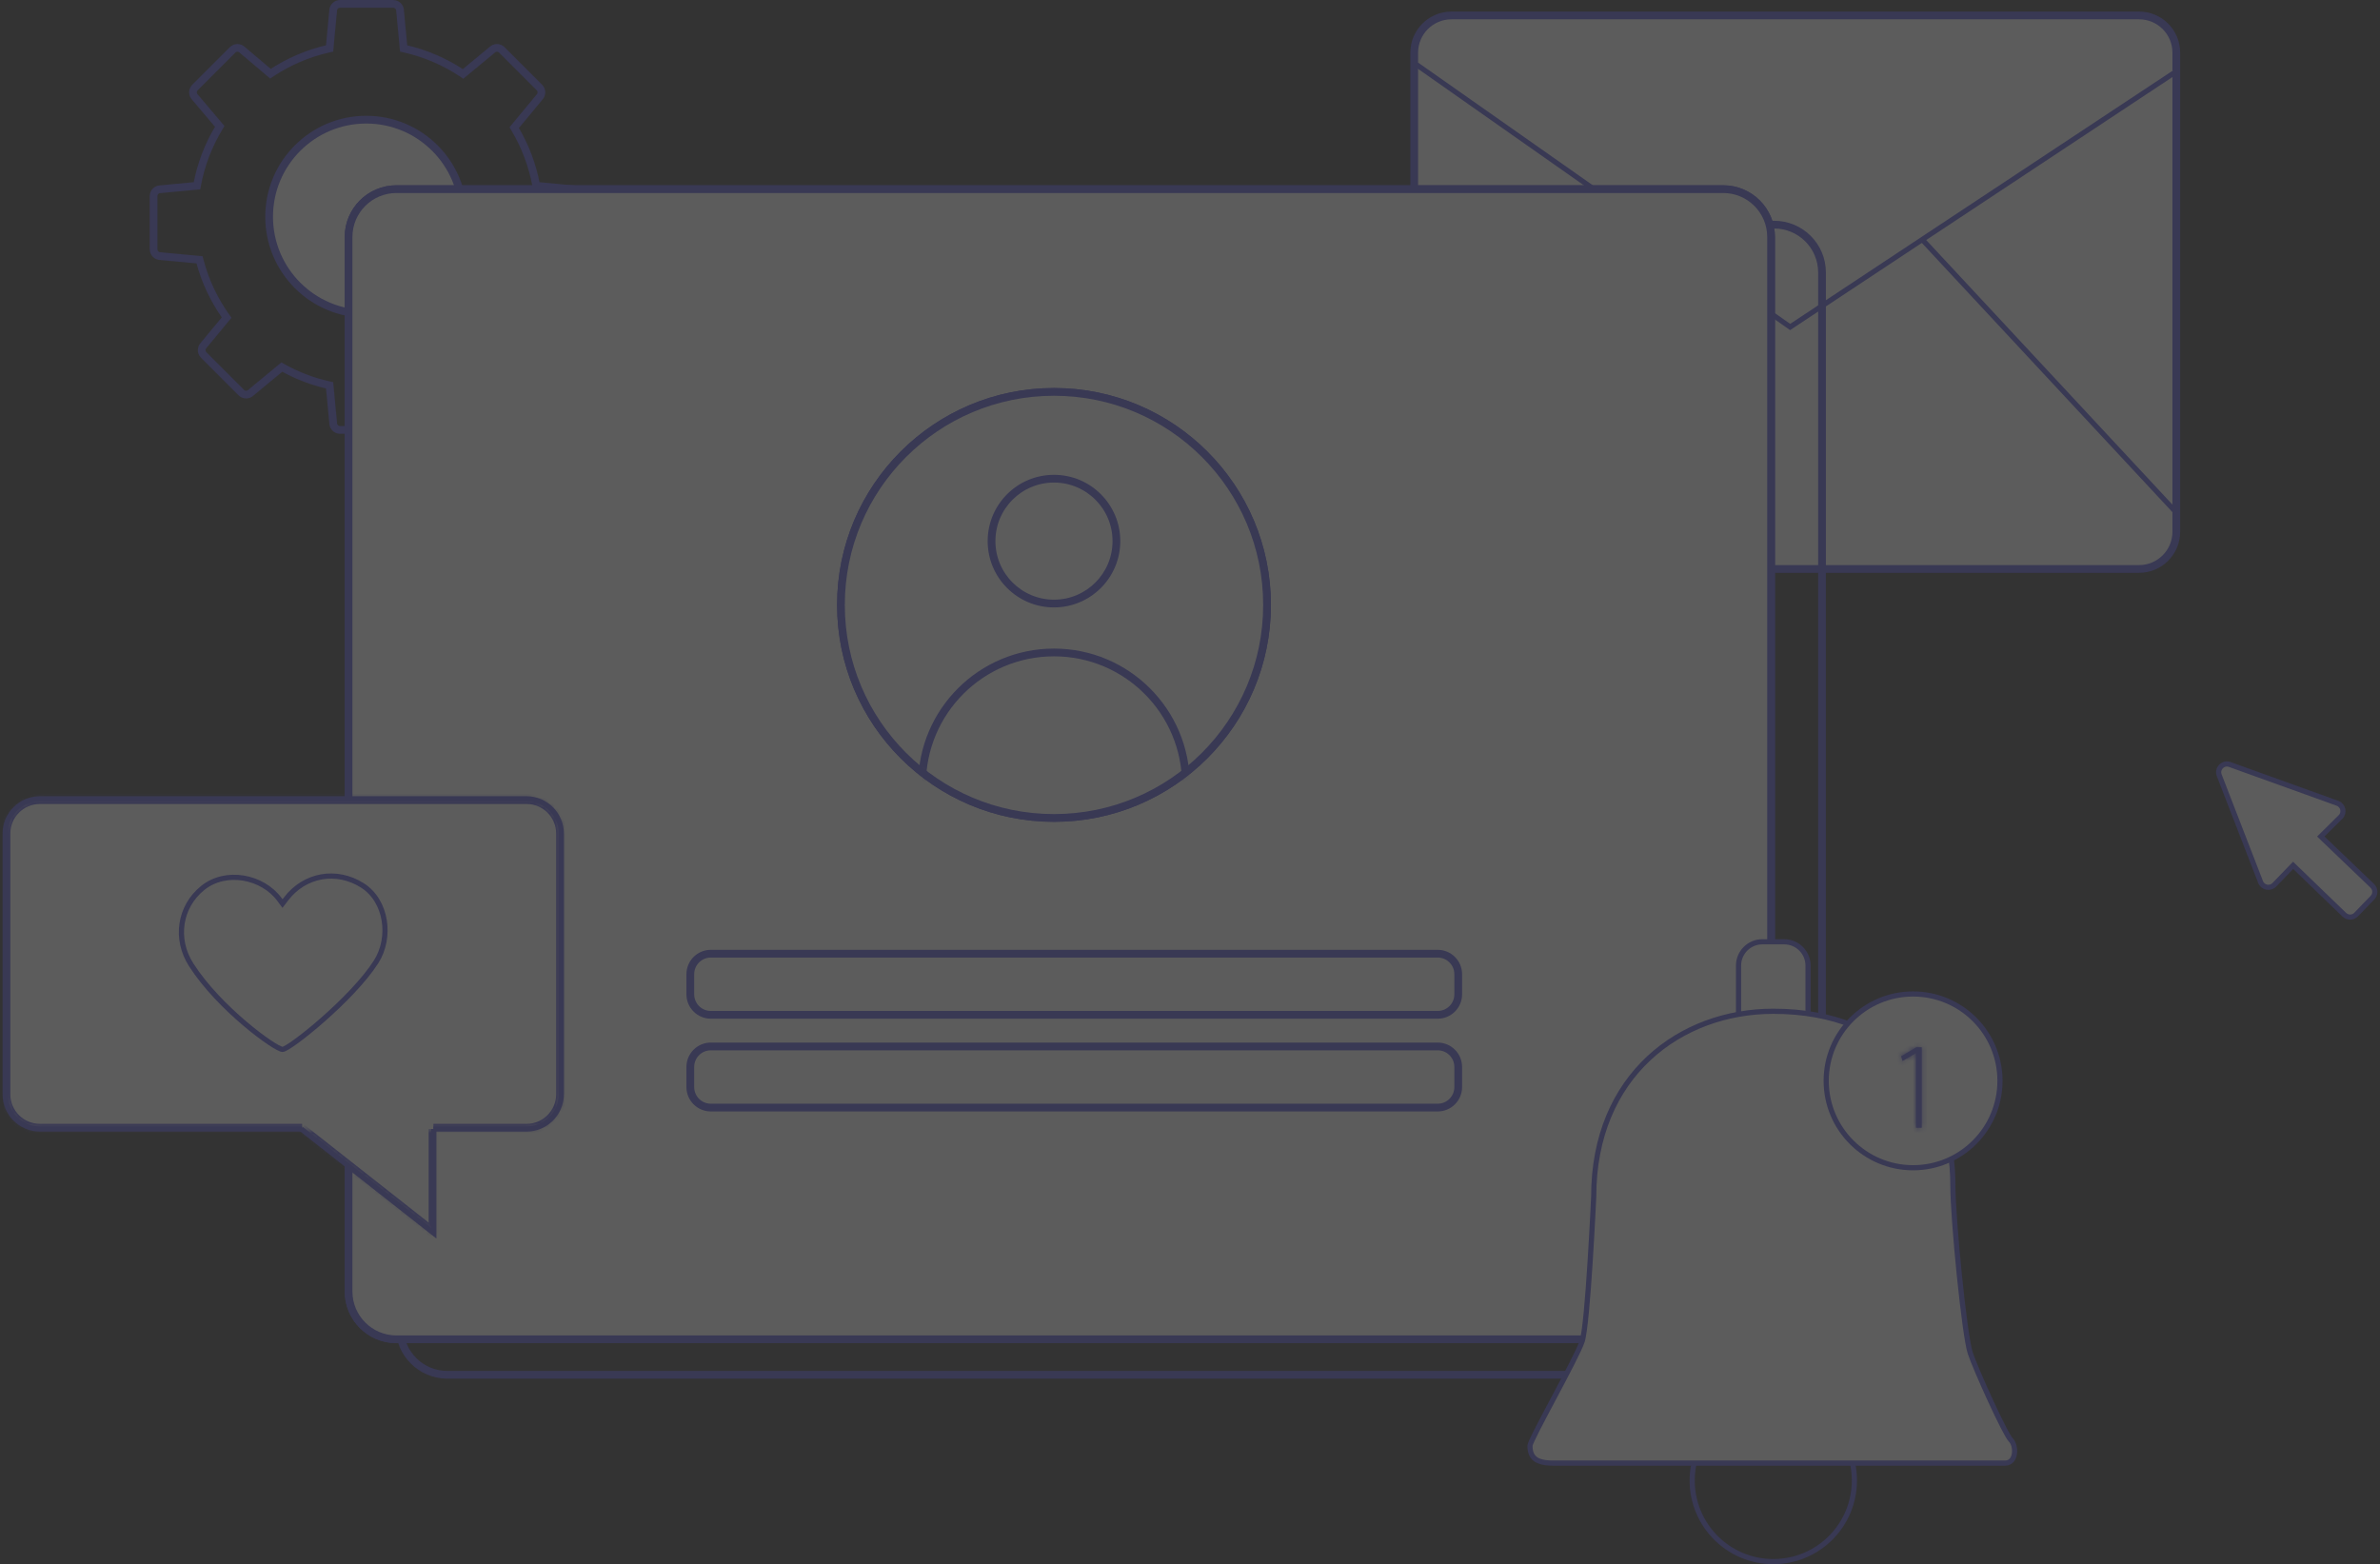 <svg width="461" height="303" viewBox="0 0 461 303" fill="none" xmlns="http://www.w3.org/2000/svg">
<rect x="0" y="0" width="461" height="303" fill="#333333" stroke="none"/>
<g opacity="0.2">
<path d="M110.889 36.906L110.913 36.908H110.936C111.538 36.908 112.026 37.394 112.032 37.995V48.28C112.032 48.883 111.546 49.369 110.944 49.369H110.92L110.897 49.371L103.533 50.066L103.185 50.099L103.097 50.437C102.224 53.762 100.844 56.881 99.052 59.717L98.858 60.023L99.089 60.302L103.713 65.893L103.728 65.911L103.745 65.928C104.171 66.354 104.171 67.043 103.745 67.469L96.473 74.741C96.047 75.167 95.358 75.167 94.932 74.741L94.915 74.724L94.897 74.709L89.306 70.085L89.026 69.854L88.72 70.048C85.572 72.044 82.06 73.518 78.31 74.361L77.957 74.441L77.922 74.802L77.251 81.893L77.249 81.916V81.94C77.249 82.543 76.763 83.029 76.16 83.029H65.873C65.27 83.029 64.784 82.543 64.784 81.94V81.916L64.782 81.893L64.11 74.802L64.076 74.441L63.722 74.361C60.577 73.654 57.598 72.505 54.862 70.975L54.563 70.807L54.299 71.025L48.486 75.834L48.468 75.849L48.451 75.865C48.025 76.292 47.336 76.292 46.91 75.865L39.638 68.594C39.212 68.167 39.212 67.479 39.638 67.052L39.655 67.036L39.67 67.017L43.964 61.826L44.208 61.53L43.986 61.217C41.699 58 39.964 54.363 38.936 50.437L38.847 50.099L38.499 50.066L31.136 49.371L31.112 49.369H31.089C30.486 49.369 30 48.883 30 48.28V37.993C30 37.39 30.486 36.904 31.089 36.904H31.112L31.136 36.902L37.989 36.254L38.363 36.218L38.433 35.849C39.185 31.86 40.641 28.118 42.682 24.773L42.87 24.465L42.636 24.19L37.982 18.691L37.968 18.675L37.954 18.661C37.527 18.234 37.527 17.546 37.954 17.119L45.225 9.848C45.652 9.422 46.34 9.422 46.767 9.848L46.781 9.863L46.797 9.876L52.081 14.346L52.368 14.589L52.681 14.381C55.988 12.181 59.719 10.567 63.718 9.667L64.072 9.588L64.106 9.227L64.778 2.136L64.78 2.112V2.089C64.78 1.486 65.266 1 65.869 1H76.156C76.759 1 77.245 1.486 77.245 2.089V2.112L77.247 2.136L77.918 9.227L77.953 9.588L78.306 9.667C82.329 10.575 86.078 12.204 89.405 14.423L89.714 14.629L90.001 14.392L95.454 9.88L95.472 9.865L95.488 9.848C95.915 9.422 96.603 9.422 97.03 9.848L104.301 17.119C104.728 17.546 104.728 18.234 104.301 18.661L104.285 18.677L104.27 18.696L99.523 24.432L99.298 24.704L99.479 25.008C101.448 28.296 102.858 31.955 103.592 35.852L103.661 36.222L104.036 36.258L110.889 36.906Z" stroke="#504ED8"/>
<path d="M110.936 36.408L104.083 35.76C103.339 31.804 101.907 28.089 99.908 24.751L104.655 19.014C105.276 18.393 105.276 17.387 104.655 16.766L97.383 9.494C96.762 8.873 95.756 8.873 95.135 9.494L89.682 14.007C86.305 11.754 82.499 10.101 78.416 9.18L77.745 2.089C77.745 1.21 77.035 0.5 76.156 0.5H65.869C64.99 0.5 64.28 1.21 64.28 2.089L63.609 9.18C59.549 10.093 55.762 11.731 52.404 13.965L47.12 9.494C46.499 8.873 45.493 8.873 44.872 9.494L37.6 16.766C36.979 17.387 36.979 18.393 37.6 19.014L42.255 24.513C40.183 27.909 38.705 31.708 37.942 35.756L31.089 36.404C30.21 36.404 29.5 37.114 29.5 37.993V48.28C29.5 49.159 30.21 49.869 31.089 49.869L38.452 50.563C39.496 54.55 41.257 58.242 43.579 61.507L39.285 66.699C38.663 67.32 38.663 68.326 39.285 68.947L46.556 76.219C47.178 76.84 48.183 76.84 48.805 76.219L54.618 71.411C57.396 72.965 60.42 74.131 63.612 74.849L64.284 81.94C64.284 82.819 64.994 83.529 65.873 83.529H76.16C77.039 83.529 77.749 82.819 77.749 81.94L78.42 74.849C82.227 73.993 85.791 72.497 88.988 70.471L94.578 75.094C95.2 75.716 96.205 75.716 96.827 75.094L104.098 67.823C104.72 67.201 104.72 66.196 104.098 65.575L99.475 59.984C101.293 57.106 102.694 53.94 103.58 50.563L110.944 49.869C111.823 49.869 112.532 49.159 112.532 48.28V37.993C112.525 37.118 111.815 36.408 110.936 36.408Z" stroke="#504ED8" stroke-miterlimit="10"/>
<path d="M89.497 41.989C89.497 52.239 81.188 60.548 70.938 60.548C60.688 60.548 52.379 52.239 52.379 41.989C52.379 31.739 60.688 23.43 70.938 23.43C81.188 23.43 89.497 31.739 89.497 41.989Z" fill="white" stroke="#504ED8"/>
<path d="M70.938 61.048C81.464 61.048 89.997 52.515 89.997 41.989C89.997 31.463 81.464 22.93 70.938 22.93C60.412 22.93 51.879 31.463 51.879 41.989C51.879 52.515 60.412 61.048 70.938 61.048Z" stroke="#504ED8" stroke-miterlimit="10"/>
<path d="M414.331 109.967H281.147C277.298 109.967 274.18 106.848 274.18 103V10.209C274.18 6.361 277.298 3.242 281.147 3.242H414.331C418.18 3.242 421.298 6.361 421.298 10.209V102.996C421.298 106.845 418.179 109.967 414.331 109.967Z" fill="white" stroke="#504ED8"/>
<path d="M414.331 110.467H281.147C277.022 110.467 273.68 107.125 273.68 103V10.209C273.68 6.084 277.022 2.742 281.147 2.742H414.331C418.456 2.742 421.798 6.084 421.798 10.209V102.996C421.798 107.121 418.456 110.467 414.331 110.467Z" stroke="#504ED8" stroke-miterlimit="10"/>
<path d="M321.932 45.391L273.68 95.884" stroke="#504ED8" stroke-miterlimit="10"/>
<path d="M372.426 46.508L421.799 99.561" stroke="#504ED8" stroke-miterlimit="10"/>
<path d="M273.805 12.117L346.745 63.343L421.8 13.66" fill="white"/>
<path d="M273.805 12.117L346.745 63.343L421.8 13.66" stroke="#504ED8" stroke-miterlimit="10"/>
<path d="M343.655 266.066H86.649C81.668 266.066 77.633 262.03 77.633 257.05V52.782C77.633 47.801 81.668 43.766 86.649 43.766H343.655C348.635 43.766 352.671 47.801 352.671 52.782V257.05C352.671 262.03 348.635 266.066 343.655 266.066Z" stroke="#504ED8"/>
<path d="M343.655 266.566H86.649C81.392 266.566 77.133 262.306 77.133 257.05V52.782C77.133 47.525 81.392 43.266 86.649 43.266H343.655C348.912 43.266 353.171 47.525 353.171 52.782V257.05C353.171 262.306 348.912 266.566 343.655 266.566Z" stroke="#504ED8" stroke-miterlimit="10"/>
<path d="M333.788 259.191H76.782C71.801 259.191 67.766 255.155 67.766 250.175V45.907C67.766 40.926 71.801 36.891 76.782 36.891H333.788C338.768 36.891 342.804 40.926 342.804 45.907V250.175C342.804 255.152 338.768 259.191 333.788 259.191Z" fill="white" stroke="#504ED8"/>
<path d="M333.788 259.691H76.782C71.525 259.691 67.266 255.431 67.266 250.175V45.907C67.266 40.65 71.525 36.391 76.782 36.391H333.788C339.044 36.391 343.304 40.65 343.304 45.907V250.175C343.304 255.428 339.044 259.691 333.788 259.691Z" stroke="#504ED8" stroke-miterlimit="10"/>
<path d="M333.788 259.191H76.782C71.801 259.191 67.766 255.155 67.766 250.175V45.907C67.766 40.926 71.801 36.891 76.782 36.891H333.788C338.768 36.891 342.804 40.926 342.804 45.907V250.175C342.804 255.152 338.768 259.191 333.788 259.191Z" fill="white" stroke="#504ED8"/>
<path d="M333.788 259.691H76.782C71.525 259.691 67.266 255.431 67.266 250.175V45.907C67.266 40.65 71.525 36.391 76.782 36.391H333.788C339.044 36.391 343.304 40.65 343.304 45.907V250.175C343.304 255.428 339.044 259.691 333.788 259.691Z" stroke="#504ED8" stroke-miterlimit="10"/>
<path d="M245.181 117.182C245.181 139.836 226.816 158.2 204.163 158.2C181.509 158.2 163.145 139.836 163.145 117.182C163.145 94.528 181.509 76.164 204.163 76.164C226.816 76.164 245.181 94.528 245.181 117.182Z" fill="white" stroke="#504ED8"/>
<path d="M204.163 158.7C227.093 158.7 245.681 140.112 245.681 117.182C245.681 94.252 227.093 75.664 204.163 75.664C181.233 75.664 162.645 94.252 162.645 117.182C162.645 140.112 181.233 158.7 204.163 158.7Z" stroke="#504ED8" stroke-miterlimit="10"/>
<path d="M245.173 117.182C245.173 139.836 226.809 158.2 204.155 158.2C181.501 158.2 163.137 139.836 163.137 117.182C163.137 94.528 181.501 76.164 204.155 76.164C226.809 76.164 245.173 94.528 245.173 117.182Z" fill="white" stroke="#504ED8"/>
<mask id="mask0_47_3965" style="mask-type:luminance" maskUnits="userSpaceOnUse" x="162" y="75" width="84" height="84">
<path d="M245.169 117.167C245.169 139.82 226.805 158.185 204.151 158.185C181.497 158.185 163.133 139.82 163.133 117.167C163.133 94.513 181.497 76.148 204.151 76.148C226.805 76.148 245.169 94.513 245.169 117.167Z" fill="white" stroke="white"/>
</mask>
<g mask="url(#mask0_47_3965)">
<path d="M229.461 151.949C229.461 165.927 218.13 177.258 204.153 177.258C190.175 177.258 178.844 165.927 178.844 151.949C178.844 137.972 190.175 126.641 204.153 126.641C218.13 126.641 229.461 137.972 229.461 151.949Z" stroke="#504ED8"/>
<path d="M204.153 177.758C218.406 177.758 229.961 166.203 229.961 151.949C229.961 137.696 218.406 126.141 204.153 126.141C189.899 126.141 178.344 137.696 178.344 151.949C178.344 166.203 189.899 177.758 204.153 177.758Z" stroke="#504ED8" stroke-miterlimit="10"/>
</g>
<path d="M204.155 158.7C227.085 158.7 245.673 140.112 245.673 117.182C245.673 94.252 227.085 75.664 204.155 75.664C181.225 75.664 162.637 94.252 162.637 117.182C162.637 140.112 181.225 158.7 204.155 158.7Z" stroke="#504ED8" stroke-miterlimit="10"/>
<path d="M215.997 104.821C215.997 111.362 210.694 116.665 204.153 116.665C197.611 116.665 192.309 111.362 192.309 104.821C192.309 98.279 197.611 92.977 204.153 92.977C210.694 92.977 215.997 98.279 215.997 104.821Z" stroke="#504ED8"/>
<path d="M204.153 117.165C210.97 117.165 216.497 111.638 216.497 104.821C216.497 98.003 210.97 92.477 204.153 92.477C197.335 92.477 191.809 98.003 191.809 104.821C191.809 111.638 197.335 117.165 204.153 117.165Z" stroke="#504ED8" stroke-miterlimit="10"/>
<path d="M278.479 196.336H137.686C135.629 196.336 133.961 194.668 133.961 192.612V188.717C133.961 186.66 135.629 184.992 137.686 184.992H278.479C280.536 184.992 282.204 186.66 282.204 188.717V192.612C282.204 194.668 280.536 196.336 278.479 196.336Z" fill="white" stroke="#504ED8"/>
<path d="M278.479 196.836H137.686C135.353 196.836 133.461 194.945 133.461 192.612V188.717C133.461 186.384 135.353 184.492 137.686 184.492H278.479C280.812 184.492 282.704 186.384 282.704 188.717V192.612C282.704 194.945 280.812 196.836 278.479 196.836Z" stroke="#504ED8" stroke-miterlimit="10"/>
<path d="M278.479 214.305H137.686C135.629 214.305 133.961 212.637 133.961 210.58V206.686C133.961 204.629 135.629 202.961 137.686 202.961H278.479C280.536 202.961 282.204 204.629 282.204 206.686V210.58C282.204 212.637 280.536 214.305 278.479 214.305Z" fill="white" stroke="#504ED8"/>
<path d="M278.479 214.805H137.686C135.353 214.805 133.461 212.913 133.461 210.58V206.686C133.461 204.353 135.353 202.461 137.686 202.461H278.479C280.812 202.461 282.704 204.353 282.704 206.686V210.58C282.704 212.913 280.812 214.805 278.479 214.805Z" stroke="#504ED8" stroke-miterlimit="10"/>
<mask id="path-30-inside-1_47_3965" fill="white">
<path d="M58.527 218.704H7.734C4.016 218.704 1 215.688 1 211.97V161.476C1 157.758 4.016 154.742 7.734 154.742H101.99C105.709 154.742 108.725 157.758 108.725 161.476V211.97C108.725 215.688 105.709 218.704 101.99 218.704H83.944"/>
</mask>
<path d="M58.527 218.704H7.734C4.016 218.704 1 215.688 1 211.97V161.476C1 157.758 4.016 154.742 7.734 154.742H101.99C105.709 154.742 108.725 157.758 108.725 161.476V211.97C108.725 215.688 105.709 218.704 101.99 218.704H83.944" fill="white"/>
<path d="M58.527 217.704H7.734V219.704H58.527V217.704ZM7.734 217.704C4.568 217.704 2 215.136 2 211.97H0C0 216.24 3.464 219.704 7.734 219.704V217.704ZM2 211.97V161.476H0V211.97H2ZM2 161.476C2 158.31 4.568 155.742 7.734 155.742V153.742C3.464 153.742 0 157.206 0 161.476H2ZM7.734 155.742H101.99V153.742H7.734V155.742ZM101.99 155.742C105.156 155.742 107.725 158.31 107.725 161.476H109.725C109.725 157.206 106.261 153.742 101.99 153.742V155.742ZM107.725 161.476V211.97H109.725V161.476H107.725ZM107.725 211.97C107.725 215.136 105.156 217.704 101.99 217.704V219.704C106.261 219.704 109.725 216.24 109.725 211.97H107.725ZM101.99 217.704H83.944V219.704H101.99V217.704Z" fill="#504ED8" mask="url(#path-30-inside-1_47_3965)"/>
<path d="M58.527 218.704H7.734C4.016 218.704 1 215.688 1 211.97V161.476C1 157.758 4.016 154.742 7.734 154.742H101.99C105.709 154.742 108.725 157.758 108.725 161.476V211.97C108.725 215.688 105.709 218.704 101.99 218.704H83.944" stroke="#504ED8" stroke-miterlimit="10"/>
<mask id="path-33-inside-2_47_3965" fill="white">
<path d="M58.352 218.695L84.034 238.894V218.695"/>
</mask>
<path d="M58.352 218.695L84.034 238.894V218.695" fill="white"/>
<path d="M84.034 238.894L83.415 239.68L85.034 240.953V238.894H84.034ZM57.733 219.481L83.415 239.68L84.652 238.108L58.97 217.909L57.733 219.481ZM85.034 238.894V218.695H83.034V238.894H85.034Z" fill="#504ED8" mask="url(#path-33-inside-2_47_3965)"/>
<path d="M58.352 218.695L84.034 238.894V218.695" stroke="#504ED8" stroke-miterlimit="10"/>
<path d="M70.207 171.525C65.185 168.329 58.992 169.419 55.392 174.158C55.17 174.449 54.947 174.745 54.724 175.036C54.529 174.772 54.333 174.507 54.137 174.242C50.822 169.764 43.727 168.406 39.257 172.02C34.775 175.646 33.827 181.89 37.035 186.901C42.492 195.427 53.366 203.263 54.721 203.278C56.025 203.293 68.228 193.551 72.84 186.337C75.848 181.636 74.927 174.526 70.207 171.525Z" stroke="#504ED8" stroke-miterlimit="10"/>
<path d="M350.215 199.267H336.75V187.046C336.75 184.502 338.814 182.438 341.358 182.438H345.606C348.15 182.438 350.215 184.502 350.215 187.046V199.267Z" fill="white" stroke="#504ED8" stroke-miterlimit="10"/>
<path d="M343.483 302.505C352.159 302.505 359.192 295.471 359.192 286.795C359.192 278.119 352.159 271.086 343.483 271.086C334.807 271.086 327.773 278.119 327.773 286.795C327.773 295.471 334.807 302.505 343.483 302.505Z" stroke="#504ED8" stroke-miterlimit="10"/>
<path d="M343.48 195.898C325.526 195.898 308.696 208.243 308.696 231.807C308.696 231.807 307.575 256.491 306.451 259.86C305.327 263.229 296.352 278.935 296.352 280.059C296.352 282.304 297.472 283.424 300.841 283.424C304.21 283.424 386.122 283.424 388.367 283.424C390.612 283.424 390.612 280.059 389.487 278.935C388.363 277.81 382.695 265.297 381.633 262.105C380.512 258.74 378.267 236.296 378.267 229.562C378.267 211.608 367.047 195.898 343.48 195.898Z" fill="white" stroke="#504ED8" stroke-miterlimit="10"/>
<path d="M370.56 226.207C379.855 226.207 387.39 218.672 387.39 209.377C387.39 200.082 379.855 192.547 370.56 192.547C361.265 192.547 353.73 200.082 353.73 209.377C353.73 218.672 361.265 226.207 370.56 226.207Z" fill="white" stroke="#504ED8" stroke-miterlimit="10"/>
<mask id="path-41-inside-3_47_3965" fill="white">
<path d="M371.113 218.469V204.045H371.065L368.521 205.533L368.233 204.621L371.185 202.869H372.241V218.469H371.113Z"/>
</mask>
<path d="M371.113 218.469V204.045H371.065L368.521 205.533L368.233 204.621L371.185 202.869H372.241V218.469H371.113Z" fill="#504ED8"/>
<path d="M371.113 218.469H370.113V219.469H371.113V218.469ZM371.113 204.045H372.113V203.045H371.113V204.045ZM371.065 204.045V203.045H370.794L370.56 203.182L371.065 204.045ZM368.521 205.533L367.568 205.834L367.945 207.028L369.026 206.396L368.521 205.533ZM368.233 204.621L367.723 203.761L367.041 204.166L367.28 204.922L368.233 204.621ZM371.185 202.869V201.869H370.911L370.675 202.009L371.185 202.869ZM372.241 202.869H373.241V201.869H372.241V202.869ZM372.241 218.469V219.469H373.241V218.469H372.241ZM372.113 218.469V204.045H370.113V218.469H372.113ZM371.113 203.045H371.065V205.045H371.113V203.045ZM370.56 203.182L368.016 204.67L369.026 206.396L371.57 204.908L370.56 203.182ZM369.475 205.232L369.187 204.32L367.28 204.922L367.568 205.834L369.475 205.232ZM368.744 205.481L371.696 203.729L370.675 202.009L367.723 203.761L368.744 205.481ZM371.185 203.869H372.241V201.869H371.185V203.869ZM371.241 202.869V218.469H373.241V202.869H371.241ZM372.241 217.469H371.113V219.469H372.241V217.469Z" fill="#504ED8" mask="url(#path-41-inside-3_47_3965)"/>
<path d="M429.86 150.191L437.868 170.858C438.294 171.956 439.71 172.243 440.527 171.403L444.172 167.631L454.088 177.197C454.725 177.819 455.749 177.807 456.371 177.17L457.933 175.551L459.54 173.889C460.162 173.253 460.15 172.228 459.513 171.606L449.533 162.044L453.37 158.249C454.191 157.409 453.869 156.001 452.76 155.602L431.905 148.092C430.608 147.62 429.357 148.902 429.86 150.191Z" fill="white" stroke="#504ED8" stroke-miterlimit="10"/>
</g>
</svg>
